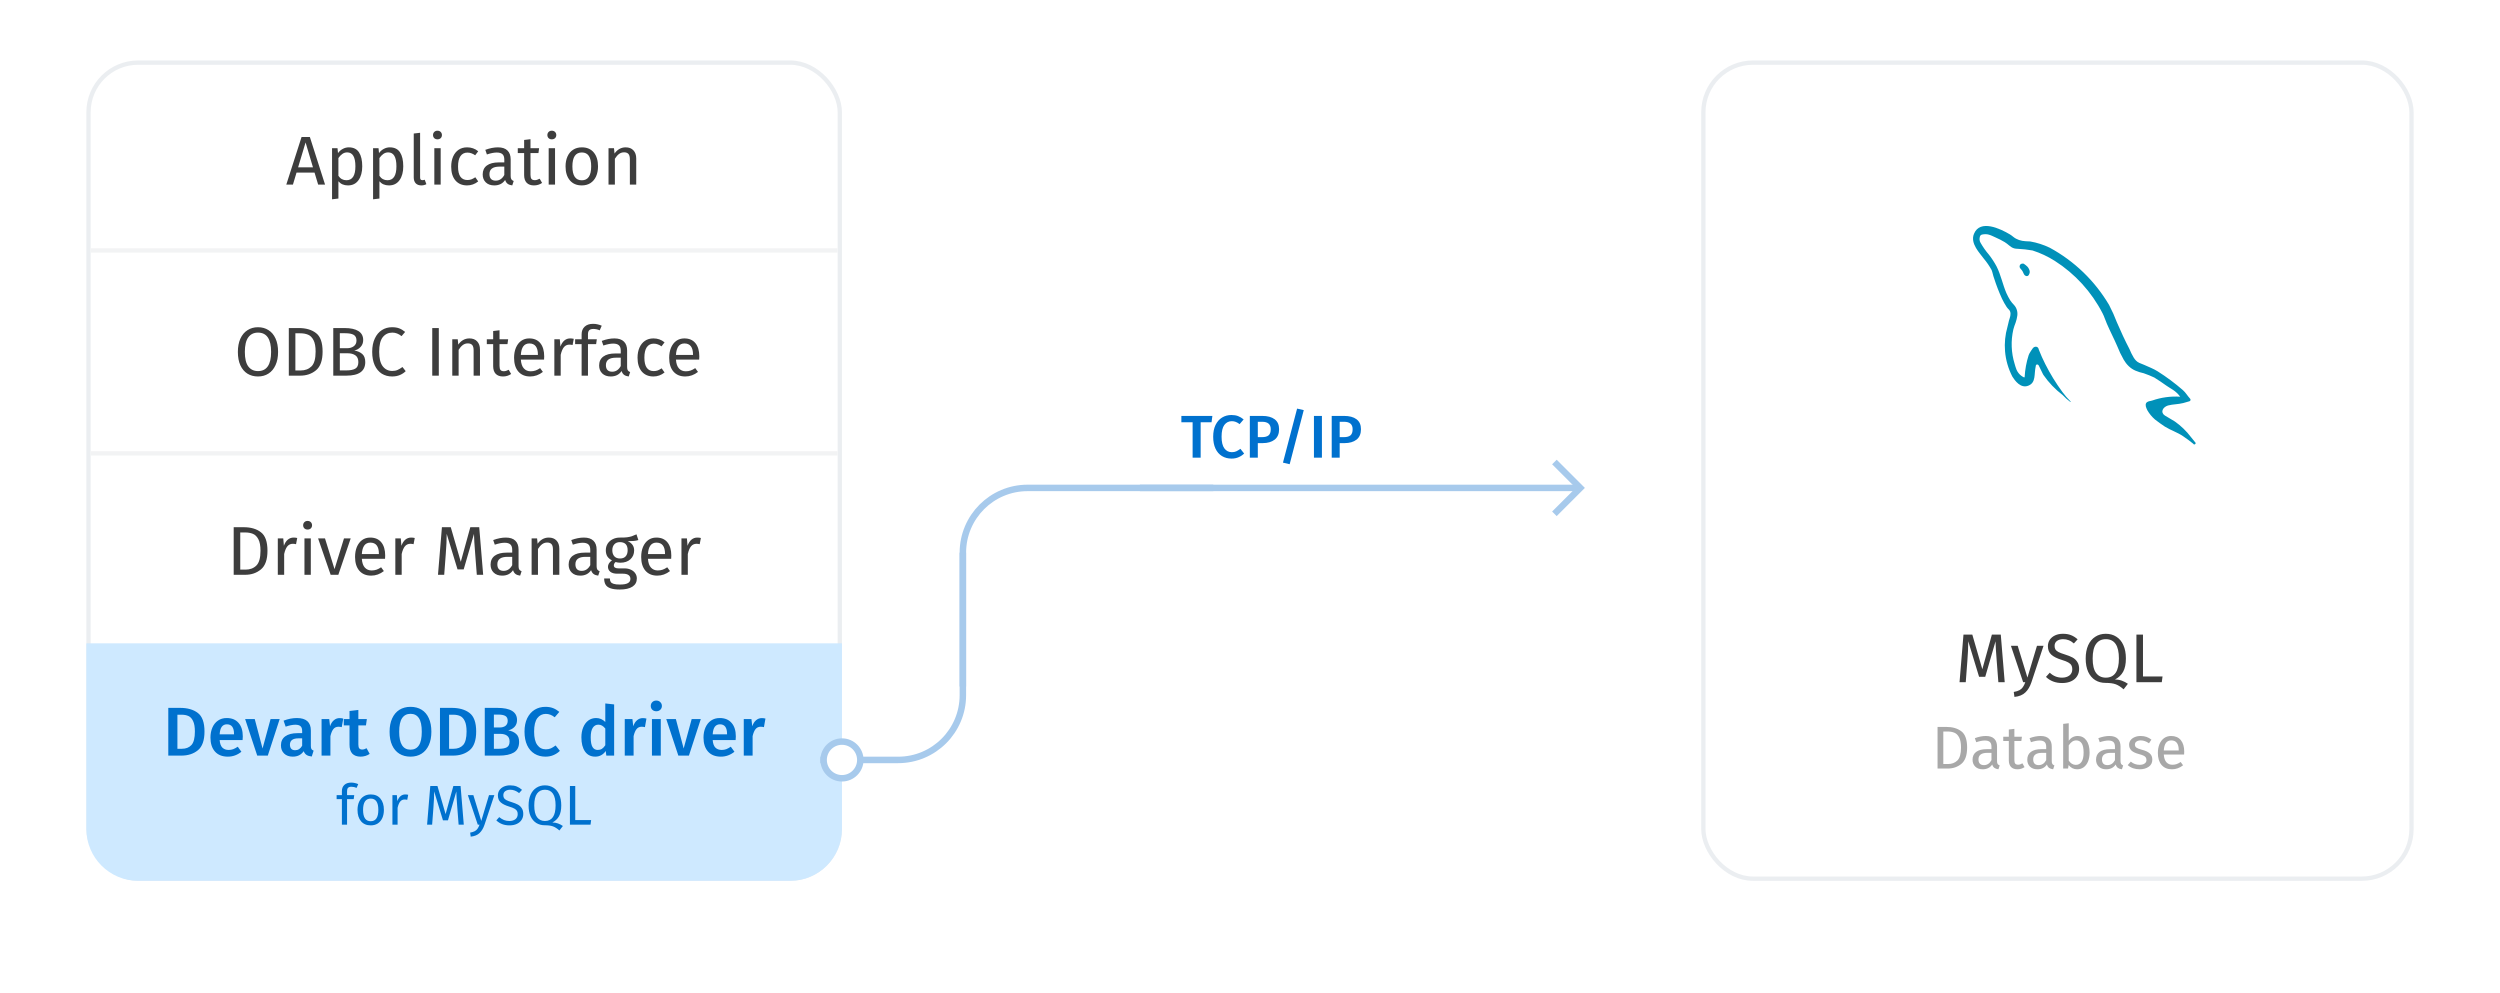   <svg width="579" height="230" viewBox="0 0 579 230" fill="none" xmlns="http://www.w3.org/2000/svg">
   <g filter="url(#filter0_dd)">
    <rect x="394" y="14" width="165" height="190" rx="12" fill="white">
    </rect>
    <rect x="394.5" y="14.5" width="164" height="189" rx="11.5" stroke="#EBEEF1">
    </rect>
   </g>
   <path d="M462.82 158L462.436 153.024C462.276 151.072 462.185 149.573 462.164 148.528L459.78 156.752H458.356L455.844 148.512C455.844 149.845 455.775 151.387 455.636 153.136L455.268 158H453.828L454.74 146.976H456.788L459.108 154.992L461.316 146.976H463.38L464.292 158H462.82ZM470.466 158.048C470.136 159.029 469.672 159.803 469.074 160.368C468.488 160.944 467.645 161.291 466.546 161.408L466.386 160.256C466.941 160.16 467.384 160.021 467.714 159.84C468.045 159.659 468.306 159.424 468.498 159.136C468.701 158.859 468.888 158.48 469.058 158H468.562L465.73 149.568H467.298L469.554 156.928L471.762 149.568H473.282L470.466 158.048ZM477.765 146.784C478.501 146.784 479.131 146.891 479.653 147.104C480.176 147.307 480.683 147.627 481.173 148.064L480.309 149.024C479.915 148.672 479.515 148.421 479.109 148.272C478.715 148.112 478.288 148.032 477.829 148.032C477.253 148.032 476.779 148.165 476.405 148.432C476.032 148.699 475.845 149.088 475.845 149.6C475.845 149.92 475.909 150.192 476.037 150.416C476.165 150.629 476.4 150.827 476.741 151.008C477.093 151.189 477.6 151.381 478.261 151.584C478.955 151.797 479.531 152.027 479.989 152.272C480.448 152.517 480.816 152.859 481.093 153.296C481.381 153.723 481.525 154.267 481.525 154.928C481.525 155.568 481.365 156.133 481.045 156.624C480.736 157.115 480.283 157.499 479.685 157.776C479.099 158.053 478.4 158.192 477.589 158.192C476.064 158.192 474.816 157.717 473.845 156.768L474.725 155.792C475.525 156.56 476.475 156.944 477.573 156.944C478.256 156.944 478.821 156.779 479.269 156.448C479.717 156.107 479.941 155.616 479.941 154.976C479.941 154.613 479.872 154.315 479.733 154.08C479.595 153.835 479.355 153.616 479.013 153.424C478.683 153.232 478.197 153.04 477.557 152.848C476.427 152.507 475.6 152.096 475.077 151.616C474.555 151.136 474.293 150.485 474.293 149.664C474.293 149.109 474.437 148.613 474.725 148.176C475.024 147.739 475.435 147.397 475.957 147.152C476.491 146.907 477.093 146.784 477.765 146.784ZM489.828 157.376C490.415 157.376 490.948 157.467 491.428 157.648C491.908 157.819 492.372 158.059 492.82 158.368L491.828 159.648C491.188 159.083 490.58 158.693 490.004 158.48C489.428 158.267 488.649 158.16 487.668 158.16C486.751 158.16 485.945 157.947 485.252 157.52C484.559 157.083 484.015 156.443 483.62 155.6C483.236 154.747 483.044 153.717 483.044 152.512C483.044 151.328 483.236 150.304 483.62 149.44C484.015 148.576 484.564 147.92 485.268 147.472C485.972 147.013 486.783 146.784 487.7 146.784C488.628 146.784 489.439 147.008 490.132 147.456C490.836 147.893 491.38 148.539 491.764 149.392C492.159 150.245 492.356 151.28 492.356 152.496C492.356 153.787 492.143 154.816 491.716 155.584C491.289 156.341 490.66 156.939 489.828 157.376ZM484.66 152.512C484.66 154.037 484.927 155.157 485.46 155.872C486.004 156.587 486.751 156.944 487.7 156.944C489.727 156.944 490.74 155.461 490.74 152.496C490.74 149.52 489.727 148.032 487.7 148.032C486.74 148.032 485.993 148.395 485.46 149.12C484.927 149.845 484.66 150.976 484.66 152.512ZM500.843 156.672L500.667 158H494.795V146.976H496.315V156.672H500.843Z" fill="#3D3D3D">
   </path>
   <path d="M450.755 168.354C452.211 168.354 453.378 168.695 454.255 169.376C455.142 170.048 455.585 171.299 455.585 173.128C455.585 174.911 455.142 176.171 454.255 176.908C453.378 177.636 452.309 178 451.049 178H448.739V168.354H450.755ZM450.069 176.95H451.147C452.043 176.95 452.771 176.675 453.331 176.124C453.891 175.573 454.171 174.575 454.171 173.128C454.171 172.111 454.026 171.331 453.737 170.79C453.448 170.239 453.079 169.875 452.631 169.698C452.183 169.511 451.656 169.418 451.049 169.418H450.069V176.95ZM462.512 176.278C462.512 176.577 462.563 176.801 462.666 176.95C462.769 177.09 462.923 177.197 463.128 177.272L462.834 178.168C462.451 178.121 462.143 178.014 461.91 177.846C461.677 177.678 461.504 177.417 461.392 177.062C460.897 177.799 460.165 178.168 459.194 178.168C458.466 178.168 457.892 177.963 457.472 177.552C457.052 177.141 456.842 176.605 456.842 175.942C456.842 175.158 457.122 174.556 457.682 174.136C458.251 173.716 459.054 173.506 460.09 173.506H461.224V172.96C461.224 172.437 461.098 172.064 460.846 171.84C460.594 171.616 460.207 171.504 459.684 171.504C459.143 171.504 458.48 171.635 457.696 171.896L457.374 170.958C458.289 170.622 459.138 170.454 459.922 170.454C460.79 170.454 461.439 170.669 461.868 171.098C462.297 171.518 462.512 172.12 462.512 172.904V176.278ZM459.488 177.202C460.225 177.202 460.804 176.819 461.224 176.054V174.36H460.258C458.895 174.36 458.214 174.864 458.214 175.872C458.214 176.311 458.321 176.642 458.536 176.866C458.751 177.09 459.068 177.202 459.488 177.202ZM468.881 177.664C468.396 178 467.845 178.168 467.229 178.168C466.604 178.168 466.114 177.991 465.759 177.636C465.414 177.272 465.241 176.749 465.241 176.068V171.616H463.953V170.622H465.241V168.956L466.529 168.802V170.622H468.279L468.139 171.616H466.529V176.012C466.529 176.395 466.594 176.675 466.725 176.852C466.865 177.02 467.094 177.104 467.411 177.104C467.719 177.104 468.046 176.997 468.391 176.782L468.881 177.664ZM475.186 176.278C475.186 176.577 475.237 176.801 475.34 176.95C475.442 177.09 475.596 177.197 475.802 177.272L475.508 178.168C475.125 178.121 474.817 178.014 474.584 177.846C474.35 177.678 474.178 177.417 474.066 177.062C473.571 177.799 472.838 178.168 471.868 178.168C471.14 178.168 470.566 177.963 470.146 177.552C469.726 177.141 469.516 176.605 469.516 175.942C469.516 175.158 469.796 174.556 470.356 174.136C470.925 173.716 471.728 173.506 472.764 173.506H473.898V172.96C473.898 172.437 473.772 172.064 473.52 171.84C473.268 171.616 472.88 171.504 472.358 171.504C471.816 171.504 471.154 171.635 470.37 171.896L470.048 170.958C470.962 170.622 471.812 170.454 472.596 170.454C473.464 170.454 474.112 170.669 474.542 171.098C474.971 171.518 475.186 172.12 475.186 172.904V176.278ZM472.162 177.202C472.899 177.202 473.478 176.819 473.898 176.054V174.36H472.932C471.569 174.36 470.888 174.864 470.888 175.872C470.888 176.311 470.995 176.642 471.21 176.866C471.424 177.09 471.742 177.202 472.162 177.202ZM481.205 170.454C482.045 170.454 482.712 170.795 483.207 171.476C483.702 172.148 483.949 173.091 483.949 174.304C483.949 175.069 483.832 175.746 483.599 176.334C483.366 176.913 483.03 177.365 482.591 177.692C482.152 178.009 481.639 178.168 481.051 178.168C480.276 178.168 479.623 177.841 479.091 177.188L478.965 178H477.831V167.654L479.119 167.5V171.546C479.651 170.818 480.346 170.454 481.205 170.454ZM480.743 177.146C481.312 177.146 481.756 176.917 482.073 176.46C482.4 175.993 482.563 175.275 482.563 174.304C482.563 173.305 482.414 172.587 482.115 172.148C481.816 171.7 481.392 171.476 480.841 171.476C480.188 171.476 479.614 171.859 479.119 172.624V176.152C479.315 176.46 479.553 176.703 479.833 176.88C480.122 177.057 480.426 177.146 480.743 177.146ZM491.113 176.278C491.113 176.577 491.165 176.801 491.267 176.95C491.37 177.09 491.524 177.197 491.729 177.272L491.435 178.168C491.053 178.121 490.745 178.014 490.511 177.846C490.278 177.678 490.105 177.417 489.993 177.062C489.499 177.799 488.766 178.168 487.795 178.168C487.067 178.168 486.493 177.963 486.073 177.552C485.653 177.141 485.443 176.605 485.443 175.942C485.443 175.158 485.723 174.556 486.283 174.136C486.853 173.716 487.655 173.506 488.691 173.506H489.825V172.96C489.825 172.437 489.699 172.064 489.447 171.84C489.195 171.616 488.808 171.504 488.285 171.504C487.744 171.504 487.081 171.635 486.297 171.896L485.975 170.958C486.89 170.622 487.739 170.454 488.523 170.454C489.391 170.454 490.04 170.669 490.469 171.098C490.899 171.518 491.113 172.12 491.113 172.904V176.278ZM488.089 177.202C488.827 177.202 489.405 176.819 489.825 176.054V174.36H488.859C487.497 174.36 486.815 174.864 486.815 175.872C486.815 176.311 486.923 176.642 487.137 176.866C487.352 177.09 487.669 177.202 488.089 177.202ZM495.761 170.454C496.265 170.454 496.717 170.524 497.119 170.664C497.52 170.804 497.903 171.014 498.267 171.294L497.707 172.148C497.38 171.915 497.063 171.747 496.755 171.644C496.456 171.532 496.139 171.476 495.803 171.476C495.383 171.476 495.051 171.565 494.809 171.742C494.566 171.91 494.445 172.143 494.445 172.442C494.445 172.741 494.557 172.974 494.781 173.142C495.014 173.31 495.429 173.473 496.027 173.632C496.848 173.837 497.459 174.117 497.861 174.472C498.271 174.827 498.477 175.312 498.477 175.928C498.477 176.656 498.192 177.211 497.623 177.594C497.063 177.977 496.377 178.168 495.565 178.168C494.445 178.168 493.516 177.846 492.779 177.202L493.493 176.39C494.071 176.885 494.753 177.132 495.537 177.132C496.013 177.132 496.395 177.034 496.685 176.838C496.974 176.642 497.119 176.381 497.119 176.054C497.119 175.793 497.067 175.583 496.965 175.424C496.862 175.256 496.685 175.116 496.433 175.004C496.19 174.883 495.821 174.757 495.327 174.626C494.543 174.421 493.973 174.145 493.619 173.8C493.273 173.445 493.101 173.002 493.101 172.47C493.101 172.087 493.213 171.742 493.437 171.434C493.67 171.126 493.987 170.888 494.389 170.72C494.799 170.543 495.257 170.454 495.761 170.454ZM505.866 174.094C505.866 174.309 505.857 174.528 505.838 174.752H501.134C501.19 175.564 501.395 176.161 501.75 176.544C502.105 176.927 502.562 177.118 503.122 177.118C503.477 177.118 503.803 177.067 504.102 176.964C504.401 176.861 504.713 176.698 505.04 176.474L505.6 177.244C504.816 177.86 503.957 178.168 503.024 178.168C501.997 178.168 501.195 177.832 500.616 177.16C500.047 176.488 499.762 175.564 499.762 174.388C499.762 173.623 499.883 172.946 500.126 172.358C500.378 171.761 500.733 171.294 501.19 170.958C501.657 170.622 502.203 170.454 502.828 170.454C503.808 170.454 504.559 170.776 505.082 171.42C505.605 172.064 505.866 172.955 505.866 174.094ZM504.592 173.716C504.592 172.988 504.447 172.433 504.158 172.05C503.869 171.667 503.435 171.476 502.856 171.476C501.801 171.476 501.227 172.251 501.134 173.8H504.592V173.716Z" fill="#A8A8A8">
   </path>
   <path d="M504.928 91.865C504.933 91.868 504.93 91.877 504.923 91.876C502.733 91.736 500.538 92.036 498.467 92.758C498.253 92.832 498.026 92.862 497.805 92.909C497.625 92.947 497.451 93.016 497.293 93.113V93.113C496.819 93.402 496.888 94.043 497.116 94.549C497.147 94.62 497.178 94.691 497.207 94.763C497.242 94.85 497.281 94.936 497.327 95.018C497.792 95.827 498.391 96.551 499.098 97.16C499.844 97.728 500.593 98.294 501.364 98.79C502.744 99.656 504.311 100.129 505.649 101.058C506.413 101.557 507.199 102.18 507.894 102.72C507.908 102.73 507.92 102.741 507.931 102.754C507.971 102.798 508.011 102.841 508.053 102.883C508.24 103.076 508.634 102.754 508.482 102.532V102.532L507.417 101.217C506.377 99.84 505.13 98.632 503.722 97.635C503.146 97.243 502.218 96.775 501.384 96.237C500.289 95.529 500.846 94.32 502.086 93.916V93.916C503.287 93.598 504.353 93.669 505.627 93.348C506.109 93.23 506.593 93.083 507.077 92.931C507.226 92.884 507.328 92.745 507.328 92.588V92.588C507.328 92.493 507.29 92.402 507.224 92.332C506.644 91.713 506.202 90.909 505.561 90.355C503.725 88.756 501.77 87.3 499.711 86C498.766 85.403 497.609 84.968 496.557 84.491C496.194 84.327 495.814 84.198 495.449 84.038V84.038C494.872 83.785 494.444 83.294 494.124 82.751C493.763 82.137 493.447 81.496 493.18 80.835C492.162 78.889 491.164 76.733 490.28 74.668C489.757 73.289 489.152 71.943 488.468 70.636C485.174 65.052 480.425 60.468 474.727 57.374C473.291 56.681 471.764 56.192 470.192 55.92L469.123 55.866C468.086 55.813 467.065 55.506 466.264 54.845V54.845C466.022 54.645 465.773 54.454 465.504 54.293C463.266 52.957 458.585 50.725 457.174 54.153C456.224 56.421 458.601 58.687 459.441 59.889C460.131 60.711 460.739 61.599 461.257 62.539C461.504 63.155 461.574 63.788 461.824 64.422C462.34 66.045 462.954 67.634 463.665 69.182C463.982 69.846 464.342 70.487 464.743 71.103C464.894 71.335 465.095 71.529 465.285 71.728V71.728C465.77 72.238 465.679 73.008 465.453 73.674C465.318 74.073 465.208 74.48 465.124 74.892C465.068 75.166 465.004 75.439 464.926 75.708C464.395 77.543 464.206 79.461 464.369 81.367C464.543 83.412 465.12 85.403 466.066 87.225C466.633 88.115 467.971 90.06 469.785 89.314C471.587 88.57 471.046 86.689 471.476 84.823C471.483 84.793 471.487 84.763 471.489 84.733V84.733C471.514 84.334 471.997 84.307 472.178 84.664C472.506 85.31 472.827 85.951 473.129 86.611C473.166 86.692 473.21 86.771 473.261 86.844C474.482 88.608 475.973 90.167 477.681 91.465C477.707 91.485 477.731 91.507 477.753 91.531C478.26 92.086 478.819 92.589 479.422 93.034C479.575 93.147 479.666 93.032 479.507 92.928V92.928C479.497 92.922 479.489 92.915 479.48 92.907C478.818 92.25 478.207 91.542 477.655 90.79C476.155 88.751 474.828 86.589 473.688 84.328C473.14 83.249 472.645 82.144 472.205 81.017C472.182 80.958 472.164 80.896 472.15 80.834V80.834C472 80.172 471.179 80.127 470.781 80.676C470.5 81.063 470.241 81.465 470.003 81.88C469.935 81.999 469.879 82.126 469.837 82.257C469.313 83.891 469.001 85.585 468.909 87.298C468.906 87.359 468.855 87.407 468.794 87.407V87.407C468.778 87.407 468.761 87.404 468.747 87.397C468.261 87.17 467.835 86.834 467.501 86.415C467.312 86.177 467.155 85.916 467.034 85.639C466.844 85.202 466.731 84.734 466.59 84.278C465.787 81.687 465.685 78.93 466.293 76.288C466.417 75.751 466.633 75.241 466.818 74.721C467.003 74.201 467.133 73.663 467.207 73.117C467.327 72.225 467.069 71.31 466.46 70.648V70.648C466.144 70.306 465.819 69.968 465.575 69.572C465.242 69.032 464.944 68.471 464.684 67.892C463.823 65.899 463.412 63.694 462.418 61.728C461.909 60.771 461.318 59.86 460.653 59.005C459.914 58.148 459.26 57.221 458.701 56.238C458.569 56.023 458.488 55.78 458.464 55.528C458.452 55.397 458.455 55.265 458.474 55.135C458.508 54.898 458.561 54.639 458.738 54.478V54.478V54.478C458.916 54.317 459.178 54.296 459.415 54.263C459.684 54.226 459.958 54.226 460.228 54.264C460.315 54.276 460.401 54.292 460.487 54.312C461.078 54.45 461.618 54.752 462.175 54.993C462.903 55.307 463.61 55.669 464.292 56.076C464.663 56.297 464.991 56.582 465.326 56.855C465.5 56.996 465.682 57.129 465.87 57.251C466.283 57.52 466.777 57.621 467.27 57.621V57.621C468.432 57.679 469.589 57.808 470.735 58.008C472.546 58.588 474.275 59.397 475.882 60.414C480.579 63.406 484.397 67.593 486.945 72.545C487.376 73.356 487.56 74.105 487.943 74.953C488.692 76.697 489.618 78.466 490.346 80.162C490.764 81.232 491.258 82.27 491.826 83.267C492.466 84.392 493.397 85.349 494.59 85.85C495.202 86.108 495.839 86.307 496.491 86.446C497.325 86.732 498.142 87.063 498.94 87.439C499.885 88.026 500.832 88.672 501.743 89.319C502.234 89.668 502.763 89.96 503.266 90.292C503.905 90.713 504.467 91.245 504.926 91.863C504.927 91.864 504.927 91.864 504.928 91.865V91.865ZM468.765 61.123C468.706 61.074 468.632 61.047 468.556 61.048C468.495 61.049 468.434 61.051 468.373 61.054C467.8 61.082 467.546 61.727 467.909 62.172C468.017 62.305 468.129 62.436 468.244 62.565C468.315 62.644 468.377 62.731 468.425 62.826C468.531 63.037 468.629 63.248 468.726 63.459C468.958 63.965 469.603 64.145 469.879 63.662V63.662C469.953 63.535 470.011 63.4 470.054 63.26C470.167 62.895 470.026 62.516 469.844 62.18V62.18C469.756 62.019 469.655 61.864 469.524 61.735C469.291 61.507 469.037 61.302 468.765 61.123V61.123Z" fill="#0091B9">
   </path>
   <path d="M280.788 96.326L280.592 97.796H278.072V106H276.21V97.796H273.606V96.326H280.788ZM285.2 96.116C285.788 96.116 286.301 96.2 286.74 96.368C287.179 96.536 287.608 96.793 288.028 97.138L287.09 98.23C286.521 97.773 285.923 97.544 285.298 97.544C284.579 97.544 284.001 97.833 283.562 98.412C283.133 98.991 282.918 99.901 282.918 101.142C282.918 102.355 283.133 103.256 283.562 103.844C283.991 104.432 284.57 104.726 285.298 104.726C285.681 104.726 286.021 104.661 286.32 104.53C286.619 104.39 286.936 104.194 287.272 103.942L288.14 105.034C287.813 105.37 287.398 105.65 286.894 105.874C286.399 106.098 285.844 106.21 285.228 106.21C284.388 106.21 283.646 106.014 283.002 105.622C282.358 105.23 281.859 104.656 281.504 103.9C281.149 103.135 280.972 102.215 280.972 101.142C280.972 100.087 281.154 99.182 281.518 98.426C281.891 97.67 282.395 97.096 283.03 96.704C283.674 96.312 284.397 96.116 285.2 96.116ZM292.317 96.326C293.558 96.326 294.52 96.583 295.201 97.096C295.892 97.609 296.237 98.379 296.237 99.406C296.237 100.479 295.892 101.287 295.201 101.828C294.51 102.36 293.591 102.626 292.443 102.626H291.309V106H289.461V96.326H292.317ZM292.303 101.24C292.966 101.24 293.465 101.105 293.801 100.834C294.137 100.554 294.305 100.078 294.305 99.406C294.305 98.258 293.638 97.684 292.303 97.684H291.309V101.24H292.303ZM300.409 94.632L301.949 94.982L298.687 107.512L297.133 107.148L300.409 94.632ZM306.157 96.326V106H304.309V96.326H306.157ZM311.28 96.326C312.521 96.326 313.483 96.583 314.164 97.096C314.855 97.609 315.2 98.379 315.2 99.406C315.2 100.479 314.855 101.287 314.164 101.828C313.473 102.36 312.554 102.626 311.406 102.626H310.272V106H308.424V96.326H311.28ZM311.266 101.24C311.929 101.24 312.428 101.105 312.764 100.834C313.1 100.554 313.268 100.078 313.268 99.406C313.268 98.258 312.601 97.684 311.266 97.684H310.272V101.24H311.266Z" fill="#0071CE">
   </path>
   <g filter="url(#filter1_dd)">
    <rect x="20" y="14" width="175" height="190" rx="12" fill="white">
    </rect>
    <rect x="20.5" y="14.5" width="174" height="189" rx="11.5" stroke="#EBEEF1">
    </rect>
   </g>
   <path d="M20 149H195V192C195 198.627 189.627 204 183 204H32C25.373 204 20 198.627 20 192V149Z" fill="#CEE9FF">
   </path>
   <path d="M41.696 163.944C43.413 163.944 44.784 164.333 45.808 165.112C46.842 165.891 47.36 167.325 47.36 169.416C47.36 171.464 46.853 172.909 45.84 173.752C44.826 174.584 43.541 175 41.984 175H38.976V163.944H41.696ZM41.088 165.528V173.416H42.128C43.066 173.416 43.802 173.128 44.336 172.552C44.869 171.965 45.136 170.92 45.136 169.416C45.136 168.371 44.997 167.565 44.72 167C44.453 166.424 44.096 166.035 43.648 165.832C43.21 165.629 42.682 165.528 42.064 165.528H41.088ZM56.231 170.568C56.231 170.675 56.215 170.952 56.183 171.4H50.871C50.935 172.221 51.148 172.808 51.511 173.16C51.873 173.512 52.353 173.688 52.951 173.688C53.324 173.688 53.676 173.629 54.007 173.512C54.337 173.384 54.689 173.192 55.063 172.936L55.911 174.104C54.972 174.861 53.927 175.24 52.775 175.24C51.484 175.24 50.487 174.845 49.783 174.056C49.089 173.267 48.743 172.189 48.743 170.824C48.743 169.96 48.892 169.187 49.191 168.504C49.489 167.811 49.921 167.272 50.487 166.888C51.052 166.493 51.724 166.296 52.503 166.296C53.687 166.296 54.604 166.675 55.255 167.432C55.905 168.179 56.231 169.224 56.231 170.568ZM54.199 169.976C54.199 168.493 53.649 167.752 52.551 167.752C52.049 167.752 51.655 167.939 51.367 168.312C51.089 168.675 50.924 169.261 50.871 170.072H54.199V169.976ZM64.774 166.536L62.022 175H59.574L56.774 166.536H58.998L60.806 173.352L62.662 166.536H64.774ZM71.996 172.76C71.996 173.091 72.044 173.336 72.14 173.496C72.246 173.645 72.412 173.763 72.636 173.848L72.204 175.208C71.724 175.165 71.329 175.048 71.02 174.856C70.721 174.664 70.492 174.371 70.332 173.976C70.044 174.403 69.681 174.723 69.244 174.936C68.817 175.139 68.337 175.24 67.804 175.24C66.961 175.24 66.294 175 65.804 174.52C65.313 174.04 65.068 173.411 65.068 172.632C65.068 171.715 65.398 171.016 66.06 170.536C66.732 170.045 67.686 169.8 68.924 169.8H69.98V169.32C69.98 168.776 69.852 168.397 69.596 168.184C69.35 167.96 68.951 167.848 68.396 167.848C67.777 167.848 67.031 167.997 66.156 168.296L65.676 166.904C66.732 166.499 67.756 166.296 68.748 166.296C70.913 166.296 71.996 167.267 71.996 169.208V172.76ZM68.348 173.752C69.041 173.752 69.585 173.405 69.98 172.712V171H69.132C67.809 171 67.148 171.491 67.148 172.472C67.148 172.877 67.249 173.192 67.452 173.416C67.654 173.64 67.953 173.752 68.348 173.752ZM78.65 166.312C78.96 166.312 79.242 166.349 79.498 166.424L79.146 168.408C78.89 168.344 78.639 168.312 78.394 168.312C77.893 168.312 77.498 168.493 77.21 168.856C76.922 169.208 76.693 169.752 76.522 170.488V175H74.474V166.536H76.25L76.442 168.2C76.645 167.592 76.938 167.128 77.322 166.808C77.706 166.477 78.149 166.312 78.65 166.312ZM85.619 174.6C85.32 174.813 84.984 174.973 84.611 175.08C84.248 175.187 83.875 175.24 83.491 175.24C82.659 175.229 82.024 174.995 81.587 174.536C81.16 174.067 80.947 173.379 80.947 172.472V168.008H79.619V166.536H80.947V164.664L82.995 164.424V166.536H84.963L84.755 168.008H82.995V172.424C82.995 172.84 83.064 173.139 83.203 173.32C83.352 173.501 83.582 173.592 83.891 173.592C84.2 173.592 84.536 173.491 84.899 173.288L85.619 174.6ZM95.075 163.704C96.067 163.704 96.926 163.928 97.651 164.376C98.376 164.824 98.931 165.48 99.315 166.344C99.71 167.208 99.907 168.248 99.907 169.464C99.907 170.669 99.71 171.704 99.315 172.568C98.92 173.432 98.36 174.093 97.635 174.552C96.91 175.011 96.056 175.24 95.075 175.24C94.083 175.24 93.224 175.016 92.499 174.568C91.774 174.12 91.214 173.464 90.819 172.6C90.424 171.736 90.227 170.696 90.227 169.48C90.227 168.285 90.424 167.256 90.819 166.392C91.214 165.517 91.774 164.851 92.499 164.392C93.235 163.933 94.094 163.704 95.075 163.704ZM95.075 165.32C94.222 165.32 93.571 165.656 93.123 166.328C92.675 166.989 92.451 168.04 92.451 169.48C92.451 172.243 93.326 173.624 95.075 173.624C95.928 173.624 96.574 173.293 97.011 172.632C97.459 171.971 97.683 170.915 97.683 169.464C97.683 168.024 97.459 166.973 97.011 166.312C96.574 165.651 95.928 165.32 95.075 165.32ZM104.618 163.944C106.335 163.944 107.706 164.333 108.73 165.112C109.764 165.891 110.282 167.325 110.282 169.416C110.282 171.464 109.775 172.909 108.762 173.752C107.748 174.584 106.463 175 104.906 175H101.898V163.944H104.618ZM104.01 165.528V173.416H105.05C105.988 173.416 106.724 173.128 107.258 172.552C107.791 171.965 108.058 170.92 108.058 169.416C108.058 168.371 107.919 167.565 107.642 167C107.375 166.424 107.018 166.035 106.57 165.832C106.132 165.629 105.604 165.528 104.986 165.528H104.01ZM117.697 169.144C118.454 169.283 119.062 169.555 119.521 169.96C119.99 170.365 120.225 170.984 120.225 171.816C120.225 172.968 119.819 173.789 119.009 174.28C118.198 174.76 117.062 175 115.601 175H112.273V163.944H115.169C118.219 163.944 119.745 164.883 119.745 166.76C119.745 167.411 119.547 167.944 119.153 168.36C118.758 168.765 118.273 169.027 117.697 169.144ZM114.385 165.496V168.488H115.681C116.267 168.488 116.731 168.36 117.073 168.104C117.414 167.837 117.585 167.448 117.585 166.936C117.585 166.403 117.403 166.029 117.041 165.816C116.689 165.603 116.134 165.496 115.377 165.496H114.385ZM115.617 173.416C116.395 173.416 116.987 173.299 117.393 173.064C117.809 172.829 118.017 172.387 118.017 171.736C118.017 171.107 117.819 170.653 117.425 170.376C117.041 170.099 116.513 169.96 115.841 169.96H114.385V173.416H115.617ZM126.309 163.704C126.981 163.704 127.568 163.8 128.069 163.992C128.57 164.184 129.061 164.477 129.541 164.872L128.469 166.12C127.818 165.597 127.136 165.336 126.421 165.336C125.6 165.336 124.938 165.667 124.437 166.328C123.946 166.989 123.701 168.029 123.701 169.448C123.701 170.835 123.946 171.864 124.437 172.536C124.928 173.208 125.589 173.544 126.421 173.544C126.858 173.544 127.248 173.469 127.589 173.32C127.93 173.16 128.293 172.936 128.677 172.648L129.669 173.896C129.296 174.28 128.821 174.6 128.245 174.856C127.68 175.112 127.045 175.24 126.341 175.24C125.381 175.24 124.533 175.016 123.797 174.568C123.061 174.12 122.49 173.464 122.085 172.6C121.68 171.725 121.477 170.675 121.477 169.448C121.477 168.243 121.685 167.208 122.101 166.344C122.528 165.48 123.104 164.824 123.829 164.376C124.565 163.928 125.392 163.704 126.309 163.704ZM142.235 163.144V175H140.427L140.283 173.928C140.016 174.333 139.675 174.653 139.259 174.888C138.853 175.123 138.389 175.24 137.867 175.24C136.832 175.24 136.037 174.84 135.483 174.04C134.928 173.24 134.651 172.152 134.651 170.776C134.651 169.912 134.789 169.144 135.067 168.472C135.344 167.789 135.739 167.256 136.251 166.872C136.773 166.488 137.376 166.296 138.059 166.296C138.869 166.296 139.579 166.6 140.187 167.208V162.92L142.235 163.144ZM138.443 173.688C138.805 173.688 139.125 173.603 139.403 173.432C139.68 173.251 139.941 172.973 140.187 172.6V168.728C139.941 168.429 139.691 168.205 139.435 168.056C139.189 167.907 138.901 167.832 138.571 167.832C138.027 167.832 137.595 168.077 137.275 168.568C136.965 169.048 136.811 169.779 136.811 170.76C136.811 171.805 136.949 172.557 137.227 173.016C137.504 173.464 137.909 173.688 138.443 173.688ZM148.869 166.312C149.178 166.312 149.461 166.349 149.717 166.424L149.365 168.408C149.109 168.344 148.858 168.312 148.613 168.312C148.112 168.312 147.717 168.493 147.429 168.856C147.141 169.208 146.912 169.752 146.741 170.488V175H144.693V166.536H146.469L146.661 168.2C146.864 167.592 147.157 167.128 147.541 166.808C147.925 166.477 148.368 166.312 148.869 166.312ZM153.038 166.536V175H150.99V166.536H153.038ZM151.998 162.248C152.382 162.248 152.691 162.371 152.926 162.616C153.171 162.851 153.294 163.144 153.294 163.496C153.294 163.848 153.171 164.141 152.926 164.376C152.691 164.611 152.382 164.728 151.998 164.728C151.624 164.728 151.315 164.611 151.07 164.376C150.835 164.141 150.718 163.848 150.718 163.496C150.718 163.144 150.835 162.851 151.07 162.616C151.315 162.371 151.624 162.248 151.998 162.248ZM162.305 166.536L159.553 175H157.105L154.305 166.536H156.529L158.337 173.352L160.193 166.536H162.305ZM170.418 170.568C170.418 170.675 170.402 170.952 170.37 171.4H165.058C165.122 172.221 165.336 172.808 165.698 173.16C166.061 173.512 166.541 173.688 167.138 173.688C167.512 173.688 167.864 173.629 168.194 173.512C168.525 173.384 168.877 173.192 169.25 172.936L170.098 174.104C169.16 174.861 168.114 175.24 166.962 175.24C165.672 175.24 164.674 174.845 163.97 174.056C163.277 173.267 162.93 172.189 162.93 170.824C162.93 169.96 163.08 169.187 163.378 168.504C163.677 167.811 164.109 167.272 164.674 166.888C165.24 166.493 165.912 166.296 166.69 166.296C167.874 166.296 168.792 166.675 169.442 167.432C170.093 168.179 170.418 169.224 170.418 170.568ZM168.386 169.976C168.386 168.493 167.837 167.752 166.738 167.752C166.237 167.752 165.842 167.939 165.554 168.312C165.277 168.675 165.112 169.261 165.058 170.072H168.386V169.976ZM176.431 166.312C176.741 166.312 177.023 166.349 177.279 166.424L176.927 168.408C176.671 168.344 176.421 168.312 176.175 168.312C175.674 168.312 175.279 168.493 174.991 168.856C174.703 169.208 174.474 169.752 174.303 170.488V175H172.255V166.536H174.031L174.223 168.2C174.426 167.592 174.719 167.128 175.103 166.808C175.487 166.477 175.93 166.312 176.431 166.312ZM81.393 182.212C81.029 182.212 80.769 182.294 80.613 182.459C80.457 182.615 80.379 182.862 80.379 183.2V184.149H82.043L81.913 185.072H80.379V191H79.183V185.072H77.961V184.149H79.183V183.213C79.183 182.624 79.369 182.151 79.742 181.796C80.123 181.432 80.652 181.25 81.328 181.25C81.64 181.25 81.917 181.28 82.16 181.341C82.411 181.393 82.68 181.48 82.966 181.601L82.589 182.472C82.199 182.299 81.8 182.212 81.393 182.212ZM85.868 183.993C86.83 183.993 87.575 184.314 88.104 184.955C88.641 185.596 88.91 186.467 88.91 187.568C88.91 188.279 88.788 188.907 88.546 189.453C88.303 189.99 87.952 190.411 87.493 190.714C87.033 191.009 86.487 191.156 85.855 191.156C84.893 191.156 84.143 190.835 83.606 190.194C83.068 189.553 82.8 188.682 82.8 187.581C82.8 186.87 82.921 186.246 83.164 185.709C83.406 185.163 83.757 184.743 84.217 184.448C84.676 184.145 85.226 183.993 85.868 183.993ZM85.868 184.955C84.68 184.955 84.087 185.83 84.087 187.581C84.087 189.323 84.676 190.194 85.855 190.194C87.033 190.194 87.623 189.319 87.623 187.568C87.623 185.826 87.038 184.955 85.868 184.955ZM93.862 183.993C94.105 183.993 94.33 184.019 94.538 184.071L94.317 185.241C94.109 185.189 93.91 185.163 93.719 185.163C93.295 185.163 92.952 185.319 92.692 185.631C92.432 185.943 92.229 186.428 92.081 187.087V191H90.885V184.149H91.912L92.029 185.54C92.211 185.029 92.458 184.643 92.77 184.383C93.082 184.123 93.446 183.993 93.862 183.993ZM107.413 191H106.217L105.905 186.957C105.775 185.371 105.702 184.153 105.684 183.304L103.747 189.986H102.59L100.549 183.291C100.549 184.374 100.493 185.627 100.38 187.048L100.081 191H98.912L99.653 182.043H101.316L103.201 188.556L104.995 182.043H106.672L107.413 191ZM112.202 191.039C111.933 191.836 111.556 192.465 111.071 192.924C110.594 193.392 109.909 193.674 109.017 193.769L108.887 192.833C109.337 192.755 109.697 192.642 109.966 192.495C110.234 192.348 110.447 192.157 110.603 191.923C110.767 191.698 110.919 191.39 111.058 191H110.655L108.354 184.149H109.628L111.461 190.129L113.255 184.149H114.49L112.202 191.039ZM118.132 181.887C118.73 181.887 119.241 181.974 119.666 182.147C120.091 182.312 120.502 182.572 120.901 182.927L120.225 183.681C119.887 183.412 119.553 183.217 119.224 183.096C118.903 182.966 118.557 182.901 118.184 182.901C117.716 182.901 117.33 183.009 117.027 183.226C116.724 183.443 116.572 183.759 116.572 184.175C116.572 184.435 116.624 184.656 116.728 184.838C116.832 185.011 117.023 185.172 117.3 185.319C117.586 185.466 117.998 185.622 118.535 185.787C119.098 185.96 119.566 186.147 119.939 186.346C120.312 186.545 120.611 186.823 120.836 187.178C121.07 187.525 121.187 187.967 121.187 188.504C121.187 189.024 121.057 189.483 120.797 189.882C120.546 190.281 120.177 190.593 119.692 190.818C119.215 191.043 118.648 191.156 117.989 191.156C116.75 191.156 115.736 190.77 114.947 189.999L115.623 189.245C115.987 189.54 116.355 189.765 116.728 189.921C117.101 190.068 117.517 190.142 117.976 190.142C118.531 190.142 118.99 190.008 119.354 189.739C119.718 189.462 119.9 189.063 119.9 188.543C119.9 188.248 119.844 188.006 119.731 187.815C119.618 187.616 119.423 187.438 119.146 187.282C118.877 187.126 118.483 186.97 117.963 186.814C117.044 186.537 116.373 186.203 115.948 185.813C115.523 185.423 115.311 184.894 115.311 184.227C115.311 183.776 115.428 183.373 115.662 183.018C115.905 182.663 116.238 182.385 116.663 182.186C117.096 181.987 117.586 181.887 118.132 181.887ZM127.933 190.493C128.41 190.493 128.843 190.567 129.233 190.714C129.623 190.853 130 191.048 130.364 191.299L129.558 192.339C129.038 191.88 128.544 191.563 128.076 191.39C127.608 191.217 126.975 191.13 126.178 191.13C125.433 191.13 124.778 190.957 124.215 190.61C123.652 190.255 123.21 189.735 122.889 189.05C122.577 188.357 122.421 187.52 122.421 186.541C122.421 185.579 122.577 184.747 122.889 184.045C123.21 183.343 123.656 182.81 124.228 182.446C124.8 182.073 125.459 181.887 126.204 181.887C126.958 181.887 127.617 182.069 128.18 182.433C128.752 182.788 129.194 183.313 129.506 184.006C129.827 184.699 129.987 185.54 129.987 186.528C129.987 187.577 129.814 188.413 129.467 189.037C129.12 189.652 128.609 190.138 127.933 190.493ZM123.734 186.541C123.734 187.78 123.951 188.69 124.384 189.271C124.826 189.852 125.433 190.142 126.204 190.142C127.851 190.142 128.674 188.937 128.674 186.528C128.674 184.11 127.851 182.901 126.204 182.901C125.424 182.901 124.817 183.196 124.384 183.785C123.951 184.374 123.734 185.293 123.734 186.541ZM133.229 182.043V189.921H136.908L136.765 191H131.994V182.043H133.229Z" fill="#0071CE">
   </path>
   <path d="M73.683 42.75L72.851 39.982H68.675L67.843 42.75H66.307L69.843 31.726H71.763L75.283 42.75H73.683ZM69.043 38.75H72.483L70.771 32.99L69.043 38.75ZM80.775 34.126C81.852 34.126 82.641 34.51 83.143 35.278C83.644 36.046 83.895 37.129 83.895 38.526C83.895 39.849 83.607 40.915 83.031 41.726C82.455 42.537 81.639 42.942 80.583 42.942C79.644 42.942 78.908 42.622 78.375 41.982V45.982L76.903 46.158V34.318H78.167L78.279 35.454C78.588 35.027 78.962 34.702 79.399 34.478C79.836 34.243 80.295 34.126 80.775 34.126ZM80.231 41.742C81.618 41.742 82.311 40.67 82.311 38.526C82.311 36.371 81.676 35.294 80.407 35.294C79.991 35.294 79.612 35.417 79.271 35.662C78.93 35.907 78.631 36.222 78.375 36.606V40.718C78.588 41.049 78.855 41.305 79.175 41.486C79.495 41.657 79.847 41.742 80.231 41.742ZM90.275 34.126C91.352 34.126 92.141 34.51 92.643 35.278C93.144 36.046 93.395 37.129 93.395 38.526C93.395 39.849 93.107 40.915 92.531 41.726C91.955 42.537 91.139 42.942 90.083 42.942C89.144 42.942 88.408 42.622 87.875 41.982V45.982L86.403 46.158V34.318H87.667L87.779 35.454C88.088 35.027 88.462 34.702 88.899 34.478C89.336 34.243 89.795 34.126 90.275 34.126ZM89.731 41.742C91.118 41.742 91.811 40.67 91.811 38.526C91.811 36.371 91.176 35.294 89.907 35.294C89.491 35.294 89.112 35.417 88.771 35.662C88.43 35.907 88.131 36.222 87.875 36.606V40.718C88.088 41.049 88.355 41.305 88.675 41.486C88.995 41.657 89.347 41.742 89.731 41.742ZM97.583 42.942C97.039 42.942 96.607 42.782 96.287 42.462C95.978 42.131 95.823 41.673 95.823 41.086V30.926L97.295 30.75V41.054C97.295 41.289 97.332 41.459 97.407 41.566C97.492 41.673 97.631 41.726 97.823 41.726C98.025 41.726 98.207 41.694 98.367 41.63L98.751 42.654C98.399 42.846 98.01 42.942 97.583 42.942ZM102.062 34.318V42.75H100.59V34.318H102.062ZM101.31 30.27C101.62 30.27 101.87 30.366 102.062 30.558C102.254 30.75 102.35 30.99 102.35 31.278C102.35 31.566 102.254 31.806 102.062 31.998C101.87 32.179 101.62 32.27 101.31 32.27C101.012 32.27 100.766 32.179 100.574 31.998C100.382 31.806 100.286 31.566 100.286 31.278C100.286 30.99 100.382 30.75 100.574 30.558C100.766 30.366 101.012 30.27 101.31 30.27ZM108.178 34.126C108.679 34.126 109.138 34.201 109.554 34.35C109.97 34.489 110.37 34.718 110.754 35.038L110.05 35.966C109.751 35.753 109.458 35.598 109.17 35.502C108.893 35.395 108.583 35.342 108.242 35.342C107.559 35.342 107.026 35.614 106.642 36.158C106.269 36.702 106.082 37.507 106.082 38.574C106.082 39.641 106.269 40.43 106.642 40.942C107.015 41.443 107.549 41.694 108.242 41.694C108.573 41.694 108.877 41.646 109.154 41.55C109.431 41.443 109.741 41.278 110.082 41.054L110.754 42.014C109.986 42.633 109.127 42.942 108.178 42.942C107.037 42.942 106.135 42.558 105.474 41.79C104.823 41.022 104.498 39.961 104.498 38.606C104.498 37.71 104.647 36.926 104.946 36.254C105.245 35.582 105.666 35.059 106.21 34.686C106.765 34.313 107.421 34.126 108.178 34.126ZM118.27 40.782C118.27 41.123 118.329 41.379 118.446 41.55C118.564 41.71 118.74 41.833 118.974 41.918L118.638 42.942C118.201 42.889 117.849 42.766 117.582 42.574C117.316 42.382 117.118 42.083 116.99 41.678C116.425 42.521 115.588 42.942 114.478 42.942C113.646 42.942 112.99 42.707 112.51 42.238C112.03 41.769 111.79 41.155 111.79 40.398C111.79 39.502 112.11 38.814 112.75 38.334C113.401 37.854 114.318 37.614 115.502 37.614H116.798V36.99C116.798 36.393 116.654 35.966 116.366 35.71C116.078 35.454 115.636 35.326 115.038 35.326C114.42 35.326 113.662 35.475 112.766 35.774L112.398 34.702C113.444 34.318 114.414 34.126 115.31 34.126C116.302 34.126 117.044 34.371 117.534 34.862C118.025 35.342 118.27 36.03 118.27 36.926V40.782ZM114.814 41.838C115.657 41.838 116.318 41.401 116.798 40.526V38.59H115.694C114.137 38.59 113.358 39.166 113.358 40.318C113.358 40.819 113.481 41.198 113.726 41.454C113.972 41.71 114.334 41.838 114.814 41.838ZM125.549 42.366C124.995 42.75 124.365 42.942 123.661 42.942C122.947 42.942 122.387 42.739 121.981 42.334C121.587 41.918 121.389 41.321 121.389 40.542V35.454H119.917V34.318H121.389V32.414L122.861 32.238V34.318H124.861L124.701 35.454H122.861V40.478C122.861 40.915 122.936 41.235 123.085 41.438C123.245 41.63 123.507 41.726 123.869 41.726C124.2 41.726 124.573 41.614 124.989 41.39L125.549 42.366ZM128.547 34.318V42.75H127.075V34.318H128.547ZM127.795 30.27C128.104 30.27 128.355 30.366 128.547 30.558C128.739 30.75 128.835 30.99 128.835 31.278C128.835 31.566 128.739 31.806 128.547 31.998C128.355 32.179 128.104 32.27 127.795 32.27C127.496 32.27 127.251 32.179 127.059 31.998C126.867 31.806 126.771 31.566 126.771 31.278C126.771 30.99 126.867 30.75 127.059 30.558C127.251 30.366 127.496 30.27 127.795 30.27ZM134.758 34.126C135.942 34.126 136.86 34.521 137.51 35.31C138.172 36.099 138.502 37.171 138.502 38.526C138.502 39.401 138.353 40.174 138.054 40.846C137.756 41.507 137.324 42.025 136.758 42.398C136.193 42.761 135.521 42.942 134.742 42.942C133.558 42.942 132.636 42.547 131.974 41.758C131.313 40.969 130.982 39.897 130.982 38.542C130.982 37.667 131.132 36.899 131.43 36.238C131.729 35.566 132.161 35.049 132.726 34.686C133.292 34.313 133.969 34.126 134.758 34.126ZM134.758 35.31C133.297 35.31 132.566 36.387 132.566 38.542C132.566 40.686 133.292 41.758 134.742 41.758C136.193 41.758 136.918 40.681 136.918 38.526C136.918 36.382 136.198 35.31 134.758 35.31ZM144.902 34.126C145.67 34.126 146.267 34.355 146.694 34.814C147.131 35.273 147.35 35.902 147.35 36.702V42.75H145.878V36.91C145.878 36.313 145.766 35.891 145.542 35.646C145.318 35.401 144.987 35.278 144.55 35.278C144.102 35.278 143.707 35.406 143.366 35.662C143.025 35.918 142.705 36.286 142.406 36.766V42.75H140.934V34.318H142.198L142.326 35.566C142.625 35.118 142.993 34.766 143.43 34.51C143.878 34.254 144.369 34.126 144.902 34.126Z" fill="#3D3D3D">
   </path>
   <path d="M59.747 75.784C60.675 75.784 61.486 76.008 62.179 76.456C62.883 76.893 63.427 77.539 63.811 78.392C64.206 79.245 64.403 80.28 64.403 81.496C64.403 82.691 64.206 83.715 63.811 84.568C63.427 85.421 62.883 86.072 62.179 86.52C61.486 86.968 60.675 87.192 59.747 87.192C58.819 87.192 58.003 86.973 57.299 86.536C56.606 86.099 56.062 85.453 55.667 84.6C55.283 83.747 55.091 82.717 55.091 81.512C55.091 80.328 55.283 79.304 55.667 78.44C56.062 77.576 56.611 76.92 57.315 76.472C58.019 76.013 58.83 75.784 59.747 75.784ZM59.747 77.032C58.787 77.032 58.04 77.395 57.507 78.12C56.974 78.845 56.707 79.976 56.707 81.512C56.707 83.037 56.974 84.157 57.507 84.872C58.051 85.587 58.798 85.944 59.747 85.944C61.774 85.944 62.787 84.461 62.787 81.496C62.787 78.52 61.774 77.032 59.747 77.032ZM69.193 75.976C70.857 75.976 72.19 76.365 73.193 77.144C74.206 77.912 74.713 79.341 74.713 81.432C74.713 83.469 74.206 84.909 73.193 85.752C72.19 86.584 70.969 87 69.529 87H66.889V75.976H69.193ZM68.409 77.192V85.8H69.641C70.665 85.8 71.497 85.485 72.137 84.856C72.777 84.227 73.097 83.085 73.097 81.432C73.097 80.269 72.932 79.379 72.601 78.76C72.27 78.131 71.849 77.715 71.337 77.512C70.825 77.299 70.222 77.192 69.529 77.192H68.409ZM82.05 81.176C82.807 81.304 83.421 81.571 83.89 81.976C84.359 82.381 84.594 83.011 84.594 83.864C84.594 85.955 83.138 87 80.226 87H77.186V75.976H79.794C81.191 75.976 82.258 76.205 82.994 76.664C83.741 77.123 84.114 77.821 84.114 78.76C84.114 79.4 83.911 79.933 83.506 80.36C83.111 80.787 82.626 81.059 82.05 81.176ZM78.706 77.176V80.648H80.37C81.01 80.648 81.533 80.493 81.938 80.184C82.354 79.875 82.562 79.437 82.562 78.872C82.562 78.232 82.343 77.789 81.906 77.544C81.479 77.299 80.829 77.176 79.954 77.176H78.706ZM80.226 85.784C81.122 85.784 81.805 85.651 82.274 85.384C82.754 85.117 82.994 84.611 82.994 83.864C82.994 83.139 82.765 82.616 82.306 82.296C81.847 81.976 81.25 81.816 80.514 81.816H78.706V85.784H80.226ZM90.776 75.784C91.438 75.784 91.992 75.869 92.44 76.04C92.899 76.211 93.363 76.488 93.832 76.872L93 77.848C92.328 77.304 91.619 77.032 90.872 77.032C89.955 77.032 89.214 77.384 88.648 78.088C88.094 78.792 87.816 79.923 87.816 81.48C87.816 82.995 88.094 84.115 88.648 84.84C89.203 85.555 89.939 85.912 90.856 85.912C91.326 85.912 91.736 85.832 92.088 85.672C92.44 85.512 92.814 85.288 93.208 85L93.96 85.96C93.619 86.312 93.182 86.605 92.648 86.84C92.115 87.075 91.502 87.192 90.808 87.192C89.912 87.192 89.112 86.973 88.408 86.536C87.715 86.088 87.171 85.437 86.776 84.584C86.392 83.72 86.2 82.685 86.2 81.48C86.2 80.275 86.403 79.245 86.808 78.392C87.214 77.528 87.763 76.877 88.456 76.44C89.15 76.003 89.923 75.784 90.776 75.784ZM101.628 75.976V87H100.108V75.976H101.628ZM108.715 78.376C109.483 78.376 110.08 78.605 110.507 79.064C110.944 79.523 111.163 80.152 111.163 80.952V87H109.691V81.16C109.691 80.563 109.579 80.141 109.355 79.896C109.131 79.651 108.8 79.528 108.363 79.528C107.915 79.528 107.52 79.656 107.179 79.912C106.837 80.168 106.517 80.536 106.219 81.016V87H104.747V78.568H106.011L106.139 79.816C106.437 79.368 106.805 79.016 107.243 78.76C107.691 78.504 108.181 78.376 108.715 78.376ZM118.378 86.616C117.823 87 117.194 87.192 116.49 87.192C115.775 87.192 115.215 86.989 114.81 86.584C114.415 86.168 114.218 85.571 114.218 84.792V79.704H112.746V78.568H114.218V76.664L115.69 76.488V78.568H117.69L117.53 79.704H115.69V84.728C115.69 85.165 115.764 85.485 115.914 85.688C116.074 85.88 116.335 85.976 116.698 85.976C117.028 85.976 117.402 85.864 117.818 85.64L118.378 86.616ZM126.036 82.536C126.036 82.781 126.026 83.032 126.004 83.288H120.628C120.692 84.216 120.927 84.899 121.332 85.336C121.738 85.773 122.26 85.992 122.9 85.992C123.306 85.992 123.679 85.933 124.02 85.816C124.362 85.699 124.719 85.512 125.092 85.256L125.732 86.136C124.836 86.84 123.855 87.192 122.788 87.192C121.615 87.192 120.698 86.808 120.036 86.04C119.386 85.272 119.06 84.216 119.06 82.872C119.06 81.997 119.199 81.224 119.476 80.552C119.764 79.869 120.17 79.336 120.692 78.952C121.226 78.568 121.85 78.376 122.564 78.376C123.684 78.376 124.543 78.744 125.14 79.48C125.738 80.216 126.036 81.235 126.036 82.536ZM124.58 82.104C124.58 81.272 124.415 80.637 124.084 80.2C123.754 79.763 123.258 79.544 122.596 79.544C121.391 79.544 120.735 80.429 120.628 82.2H124.58V82.104ZM132.051 78.376C132.35 78.376 132.627 78.408 132.883 78.472L132.611 79.912C132.355 79.848 132.11 79.816 131.875 79.816C131.353 79.816 130.931 80.008 130.611 80.392C130.291 80.776 130.041 81.373 129.859 82.184V87H128.387V78.568H129.651L129.795 80.28C130.019 79.651 130.323 79.176 130.707 78.856C131.091 78.536 131.539 78.376 132.051 78.376ZM137.423 76.184C136.975 76.184 136.655 76.285 136.463 76.488C136.271 76.68 136.175 76.984 136.175 77.4V78.568H138.223L138.063 79.704H136.175V87H134.703V79.704H133.199V78.568H134.703V77.416C134.703 76.691 134.932 76.109 135.391 75.672C135.86 75.224 136.511 75 137.343 75C137.727 75 138.068 75.037 138.367 75.112C138.676 75.176 139.007 75.283 139.359 75.432L138.895 76.504C138.415 76.291 137.924 76.184 137.423 76.184ZM145.239 85.032C145.239 85.373 145.298 85.629 145.415 85.8C145.532 85.96 145.708 86.083 145.943 86.168L145.607 87.192C145.17 87.139 144.818 87.016 144.551 86.824C144.284 86.632 144.087 86.333 143.959 85.928C143.394 86.771 142.556 87.192 141.447 87.192C140.615 87.192 139.959 86.957 139.479 86.488C138.999 86.019 138.759 85.405 138.759 84.648C138.759 83.752 139.079 83.064 139.719 82.584C140.37 82.104 141.287 81.864 142.471 81.864H143.767V81.24C143.767 80.643 143.623 80.216 143.335 79.96C143.047 79.704 142.604 79.576 142.007 79.576C141.388 79.576 140.631 79.725 139.735 80.024L139.367 78.952C140.412 78.568 141.383 78.376 142.279 78.376C143.271 78.376 144.012 78.621 144.503 79.112C144.994 79.592 145.239 80.28 145.239 81.176V85.032ZM141.783 86.088C142.626 86.088 143.287 85.651 143.767 84.776V82.84H142.663C141.106 82.84 140.327 83.416 140.327 84.568C140.327 85.069 140.45 85.448 140.695 85.704C140.94 85.96 141.303 86.088 141.783 86.088ZM151.334 78.376C151.836 78.376 152.294 78.451 152.71 78.6C153.126 78.739 153.526 78.968 153.91 79.288L153.206 80.216C152.908 80.003 152.614 79.848 152.326 79.752C152.049 79.645 151.74 79.592 151.398 79.592C150.716 79.592 150.182 79.864 149.798 80.408C149.425 80.952 149.238 81.757 149.238 82.824C149.238 83.891 149.425 84.68 149.798 85.192C150.172 85.693 150.705 85.944 151.398 85.944C151.729 85.944 152.033 85.896 152.31 85.8C152.588 85.693 152.897 85.528 153.238 85.304L153.91 86.264C153.142 86.883 152.284 87.192 151.334 87.192C150.193 87.192 149.292 86.808 148.63 86.04C147.98 85.272 147.654 84.211 147.654 82.856C147.654 81.96 147.804 81.176 148.102 80.504C148.401 79.832 148.822 79.309 149.366 78.936C149.921 78.563 150.577 78.376 151.334 78.376ZM161.958 82.536C161.958 82.781 161.948 83.032 161.926 83.288H156.55C156.614 84.216 156.849 84.899 157.254 85.336C157.66 85.773 158.182 85.992 158.822 85.992C159.228 85.992 159.601 85.933 159.942 85.816C160.284 85.699 160.641 85.512 161.014 85.256L161.654 86.136C160.758 86.84 159.777 87.192 158.71 87.192C157.537 87.192 156.62 86.808 155.958 86.04C155.308 85.272 154.982 84.216 154.982 82.872C154.982 81.997 155.121 81.224 155.398 80.552C155.686 79.869 156.092 79.336 156.614 78.952C157.148 78.568 157.772 78.376 158.486 78.376C159.606 78.376 160.465 78.744 161.062 79.48C161.66 80.216 161.958 81.235 161.958 82.536ZM160.502 82.104C160.502 81.272 160.337 80.637 160.006 80.2C159.676 79.763 159.18 79.544 158.518 79.544C157.313 79.544 156.657 80.429 156.55 82.2H160.502V82.104Z" fill="#3D3D3D">
   </path>
   <path d="M21 105H194" stroke="#F2F3F4">
   </path>
   <path d="M21 58H194" stroke="#F2F3F4">
   </path>
   <path d="M56.427 122.101C58.091 122.101 59.425 122.49 60.427 123.269C61.441 124.037 61.947 125.466 61.947 127.557C61.947 129.594 61.441 131.034 60.427 131.877C59.425 132.709 58.203 133.125 56.763 133.125H54.123V122.101H56.427ZM55.643 123.317V131.925H56.875C57.899 131.925 58.731 131.61 59.371 130.981C60.011 130.352 60.331 129.21 60.331 127.557C60.331 126.394 60.166 125.504 59.835 124.885C59.505 124.256 59.083 123.84 58.571 123.637C58.059 123.424 57.457 123.317 56.763 123.317H55.643ZM68.004 124.501C68.303 124.501 68.58 124.533 68.836 124.597L68.564 126.037C68.308 125.973 68.063 125.941 67.828 125.941C67.306 125.941 66.884 126.133 66.564 126.517C66.244 126.901 65.994 127.498 65.812 128.309V133.125H64.34V124.693H65.604L65.748 126.405C65.972 125.776 66.276 125.301 66.66 124.981C67.044 124.661 67.492 124.501 68.004 124.501ZM71.984 124.693V133.125H70.512V124.693H71.984ZM71.232 120.645C71.541 120.645 71.792 120.741 71.984 120.933C72.176 121.125 72.272 121.365 72.272 121.653C72.272 121.941 72.176 122.181 71.984 122.373C71.792 122.554 71.541 122.645 71.232 122.645C70.933 122.645 70.688 122.554 70.496 122.373C70.304 122.181 70.208 121.941 70.208 121.653C70.208 121.365 70.304 121.125 70.496 120.933C70.688 120.741 70.933 120.645 71.232 120.645ZM81.22 124.693L78.356 133.125H76.58L73.668 124.693H75.268L77.476 131.813L79.668 124.693H81.22ZM89.208 128.661C89.208 128.906 89.198 129.157 89.176 129.413H83.8C83.864 130.341 84.099 131.024 84.504 131.461C84.91 131.898 85.432 132.117 86.072 132.117C86.478 132.117 86.851 132.058 87.192 131.941C87.534 131.824 87.891 131.637 88.264 131.381L88.904 132.261C88.008 132.965 87.027 133.317 85.96 133.317C84.787 133.317 83.87 132.933 83.208 132.165C82.558 131.397 82.232 130.341 82.232 128.997C82.232 128.122 82.371 127.349 82.648 126.677C82.936 125.994 83.342 125.461 83.864 125.077C84.398 124.693 85.022 124.501 85.736 124.501C86.856 124.501 87.715 124.869 88.312 125.605C88.91 126.341 89.208 127.36 89.208 128.661ZM87.752 128.229C87.752 127.397 87.587 126.762 87.256 126.325C86.926 125.888 86.43 125.669 85.768 125.669C84.563 125.669 83.907 126.554 83.8 128.325H87.752V128.229ZM95.223 124.501C95.522 124.501 95.799 124.533 96.055 124.597L95.783 126.037C95.527 125.973 95.282 125.941 95.047 125.941C94.524 125.941 94.103 126.133 93.783 126.517C93.463 126.901 93.212 127.498 93.031 128.309V133.125H91.559V124.693H92.823L92.967 126.405C93.191 125.776 93.495 125.301 93.879 124.981C94.263 124.661 94.711 124.501 95.223 124.501ZM111.901 133.125H110.429L110.045 128.149C109.885 126.197 109.795 124.698 109.773 123.653L107.389 131.877H105.965L103.453 123.637C103.453 124.97 103.384 126.512 103.245 128.261L102.877 133.125H101.437L102.349 122.101H104.397L106.717 130.117L108.925 122.101H110.989L111.901 133.125ZM120.098 131.157C120.098 131.498 120.157 131.754 120.274 131.925C120.392 132.085 120.568 132.208 120.802 132.293L120.466 133.317C120.029 133.264 119.677 133.141 119.41 132.949C119.144 132.757 118.946 132.458 118.818 132.053C118.253 132.896 117.416 133.317 116.306 133.317C115.474 133.317 114.818 133.082 114.338 132.613C113.858 132.144 113.618 131.53 113.618 130.773C113.618 129.877 113.938 129.189 114.578 128.709C115.229 128.229 116.146 127.989 117.33 127.989H118.626V127.365C118.626 126.768 118.482 126.341 118.194 126.085C117.906 125.829 117.464 125.701 116.866 125.701C116.248 125.701 115.49 125.85 114.594 126.149L114.226 125.077C115.272 124.693 116.242 124.501 117.138 124.501C118.13 124.501 118.872 124.746 119.362 125.237C119.853 125.717 120.098 126.405 120.098 127.301V131.157ZM116.642 132.213C117.485 132.213 118.146 131.776 118.626 130.901V128.965H117.522C115.965 128.965 115.186 129.541 115.186 130.693C115.186 131.194 115.309 131.573 115.554 131.829C115.8 132.085 116.162 132.213 116.642 132.213ZM127.09 124.501C127.858 124.501 128.455 124.73 128.882 125.189C129.319 125.648 129.538 126.277 129.538 127.077V133.125H128.066V127.285C128.066 126.688 127.954 126.266 127.73 126.021C127.506 125.776 127.175 125.653 126.738 125.653C126.29 125.653 125.895 125.781 125.554 126.037C125.212 126.293 124.892 126.661 124.594 127.141V133.125H123.122V124.693H124.386L124.514 125.941C124.812 125.493 125.18 125.141 125.618 124.885C126.066 124.629 126.556 124.501 127.09 124.501ZM138.177 131.157C138.177 131.498 138.235 131.754 138.353 131.925C138.47 132.085 138.646 132.208 138.881 132.293L138.545 133.317C138.107 133.264 137.755 133.141 137.489 132.949C137.222 132.757 137.025 132.458 136.897 132.053C136.331 132.896 135.494 133.317 134.385 133.317C133.553 133.317 132.897 133.082 132.417 132.613C131.937 132.144 131.697 131.53 131.697 130.773C131.697 129.877 132.017 129.189 132.657 128.709C133.307 128.229 134.225 127.989 135.409 127.989H136.705V127.365C136.705 126.768 136.561 126.341 136.273 126.085C135.985 125.829 135.542 125.701 134.945 125.701C134.326 125.701 133.569 125.85 132.673 126.149L132.305 125.077C133.35 124.693 134.321 124.501 135.217 124.501C136.209 124.501 136.95 124.746 137.441 125.237C137.931 125.717 138.177 126.405 138.177 127.301V131.157ZM134.721 132.213C135.563 132.213 136.225 131.776 136.705 130.901V128.965H135.601C134.043 128.965 133.265 129.541 133.265 130.693C133.265 131.194 133.387 131.573 133.633 131.829C133.878 132.085 134.241 132.213 134.721 132.213ZM147.843 125.077C147.523 125.184 147.171 125.253 146.787 125.285C146.403 125.317 145.934 125.333 145.379 125.333C146.371 125.781 146.867 126.49 146.867 127.461C146.867 128.304 146.579 128.992 146.003 129.525C145.427 130.058 144.643 130.325 143.651 130.325C143.267 130.325 142.91 130.272 142.579 130.165C142.451 130.25 142.35 130.368 142.275 130.517C142.201 130.656 142.163 130.8 142.163 130.949C142.163 131.408 142.531 131.637 143.267 131.637H144.611C145.177 131.637 145.678 131.738 146.115 131.941C146.553 132.144 146.889 132.421 147.123 132.773C147.369 133.125 147.491 133.525 147.491 133.973C147.491 134.794 147.155 135.424 146.483 135.861C145.811 136.309 144.83 136.533 143.539 136.533C142.633 136.533 141.913 136.437 141.379 136.245C140.857 136.064 140.483 135.786 140.259 135.413C140.035 135.04 139.923 134.56 139.923 133.973H141.251C141.251 134.314 141.315 134.581 141.443 134.773C141.571 134.976 141.801 135.125 142.131 135.221C142.462 135.328 142.931 135.381 143.539 135.381C144.425 135.381 145.054 135.269 145.427 135.045C145.811 134.832 146.003 134.506 146.003 134.069C146.003 133.674 145.854 133.376 145.555 133.173C145.257 132.97 144.841 132.869 144.307 132.869H142.979C142.265 132.869 141.721 132.72 141.347 132.421C140.985 132.112 140.803 131.728 140.803 131.269C140.803 130.992 140.883 130.725 141.043 130.469C141.203 130.213 141.433 129.984 141.731 129.781C141.241 129.525 140.878 129.21 140.643 128.837C140.419 128.453 140.307 127.989 140.307 127.445C140.307 126.88 140.446 126.373 140.723 125.925C141.011 125.477 141.401 125.13 141.891 124.885C142.393 124.629 142.947 124.501 143.555 124.501C144.217 124.512 144.771 124.49 145.219 124.437C145.667 124.373 146.035 124.293 146.323 124.197C146.622 124.09 146.985 123.941 147.411 123.749L147.843 125.077ZM143.555 125.557C143.001 125.557 142.569 125.733 142.259 126.085C141.961 126.426 141.811 126.88 141.811 127.445C141.811 128.021 141.966 128.485 142.275 128.837C142.585 129.178 143.022 129.349 143.587 129.349C144.163 129.349 144.601 129.184 144.899 128.853C145.209 128.512 145.363 128.037 145.363 127.429C145.363 126.181 144.761 125.557 143.555 125.557ZM155.474 128.661C155.474 128.906 155.463 129.157 155.442 129.413H150.066C150.13 130.341 150.365 131.024 150.77 131.461C151.175 131.898 151.698 132.117 152.338 132.117C152.743 132.117 153.117 132.058 153.458 131.941C153.799 131.824 154.157 131.637 154.53 131.381L155.17 132.261C154.274 132.965 153.293 133.317 152.226 133.317C151.053 133.317 150.135 132.933 149.474 132.165C148.823 131.397 148.498 130.341 148.498 128.997C148.498 128.122 148.637 127.349 148.914 126.677C149.202 125.994 149.607 125.461 150.13 125.077C150.663 124.693 151.287 124.501 152.002 124.501C153.122 124.501 153.981 124.869 154.578 125.605C155.175 126.341 155.474 127.36 155.474 128.661ZM154.018 128.229C154.018 127.397 153.853 126.762 153.522 126.325C153.191 125.888 152.695 125.669 152.034 125.669C150.829 125.669 150.173 126.554 150.066 128.325H154.018V128.229ZM161.489 124.501C161.787 124.501 162.065 124.533 162.321 124.597L162.049 126.037C161.793 125.973 161.547 125.941 161.313 125.941C160.79 125.941 160.369 126.133 160.049 126.517C159.729 126.901 159.478 127.498 159.297 128.309V133.125H157.825V124.693H159.089L159.233 126.405C159.457 125.776 159.761 125.301 160.145 124.981C160.529 124.661 160.977 124.501 161.489 124.501Z" fill="#3D3D3D">
   </path>
   <path d="M281 113L238 113C229.716 113 223 119.716 223 128L223 159" stroke="#A7CAEC" stroke-width="1.5">
   </path>
   <path d="M366 113L264 113" stroke="#A7CAEC" stroke-width="1.5">
   </path>
   <path d="M360 107L366 113L360 119" stroke="#A7CAEC" stroke-width="1.5">
   </path>
   <path d="M223 128L223 161C223 169.284 216.284 176 208 176H190" stroke="#A7CAEC" stroke-width="1.5">
   </path>
   <circle cx="195" cy="176" r="4.25" fill="white" stroke="#A7CAEC" stroke-width="1.5">
   </circle>
   <defs>
    <filter x="374" y="0" width="205" height="230" filterUnits="userSpaceOnUse" color-interpolation-filters="sRGB">
     <feFlood flood-opacity="0" result="BackgroundImageFix">
     </feFlood>
     <feColorMatrix in="SourceAlpha" type="matrix" values="0 0 0 0 0 0 0 0 0 0 0 0 0 0 0 0 0 0 127 0">
     </feColorMatrix>
     <feOffset dy="6">
     </feOffset>
     <feGaussianBlur stdDeviation="10">
     </feGaussianBlur>
     <feColorMatrix type="matrix" values="0 0 0 0 0.84 0 0 0 0 0.843 0 0 0 0 0.85 0 0 0 0.6 0">
     </feColorMatrix>
     <feBlend mode="normal" in2="BackgroundImageFix" result="effect1_dropShadow">
     </feBlend>
     <feColorMatrix in="SourceAlpha" type="matrix" values="0 0 0 0 0 0 0 0 0 0 0 0 0 0 0 0 0 0 127 0">
     </feColorMatrix>
     <feOffset dy="2">
     </feOffset>
     <feGaussianBlur stdDeviation="3">
     </feGaussianBlur>
     <feColorMatrix type="matrix" values="0 0 0 0 0.839 0 0 0 0 0.843 0 0 0 0 0.851 0 0 0 0.4 0">
     </feColorMatrix>
     <feBlend mode="normal" in2="effect1_dropShadow" result="effect2_dropShadow">
     </feBlend>
     <feBlend mode="normal" in="SourceGraphic" in2="effect2_dropShadow" result="shape">
     </feBlend>
    </filter>
    <filter x="0" y="0" width="215" height="230" filterUnits="userSpaceOnUse" color-interpolation-filters="sRGB">
     <feFlood flood-opacity="0" result="BackgroundImageFix">
     </feFlood>
     <feColorMatrix in="SourceAlpha" type="matrix" values="0 0 0 0 0 0 0 0 0 0 0 0 0 0 0 0 0 0 127 0">
     </feColorMatrix>
     <feOffset dy="6">
     </feOffset>
     <feGaussianBlur stdDeviation="10">
     </feGaussianBlur>
     <feColorMatrix type="matrix" values="0 0 0 0 0.84 0 0 0 0 0.843 0 0 0 0 0.85 0 0 0 0.6 0">
     </feColorMatrix>
     <feBlend mode="normal" in2="BackgroundImageFix" result="effect1_dropShadow">
     </feBlend>
     <feColorMatrix in="SourceAlpha" type="matrix" values="0 0 0 0 0 0 0 0 0 0 0 0 0 0 0 0 0 0 127 0">
     </feColorMatrix>
     <feOffset dy="2">
     </feOffset>
     <feGaussianBlur stdDeviation="3">
     </feGaussianBlur>
     <feColorMatrix type="matrix" values="0 0 0 0 0.839 0 0 0 0 0.843 0 0 0 0 0.851 0 0 0 0.4 0">
     </feColorMatrix>
     <feBlend mode="normal" in2="effect1_dropShadow" result="effect2_dropShadow">
     </feBlend>
     <feBlend mode="normal" in="SourceGraphic" in2="effect2_dropShadow" result="shape">
     </feBlend>
    </filter>
   </defs>
  </svg>
